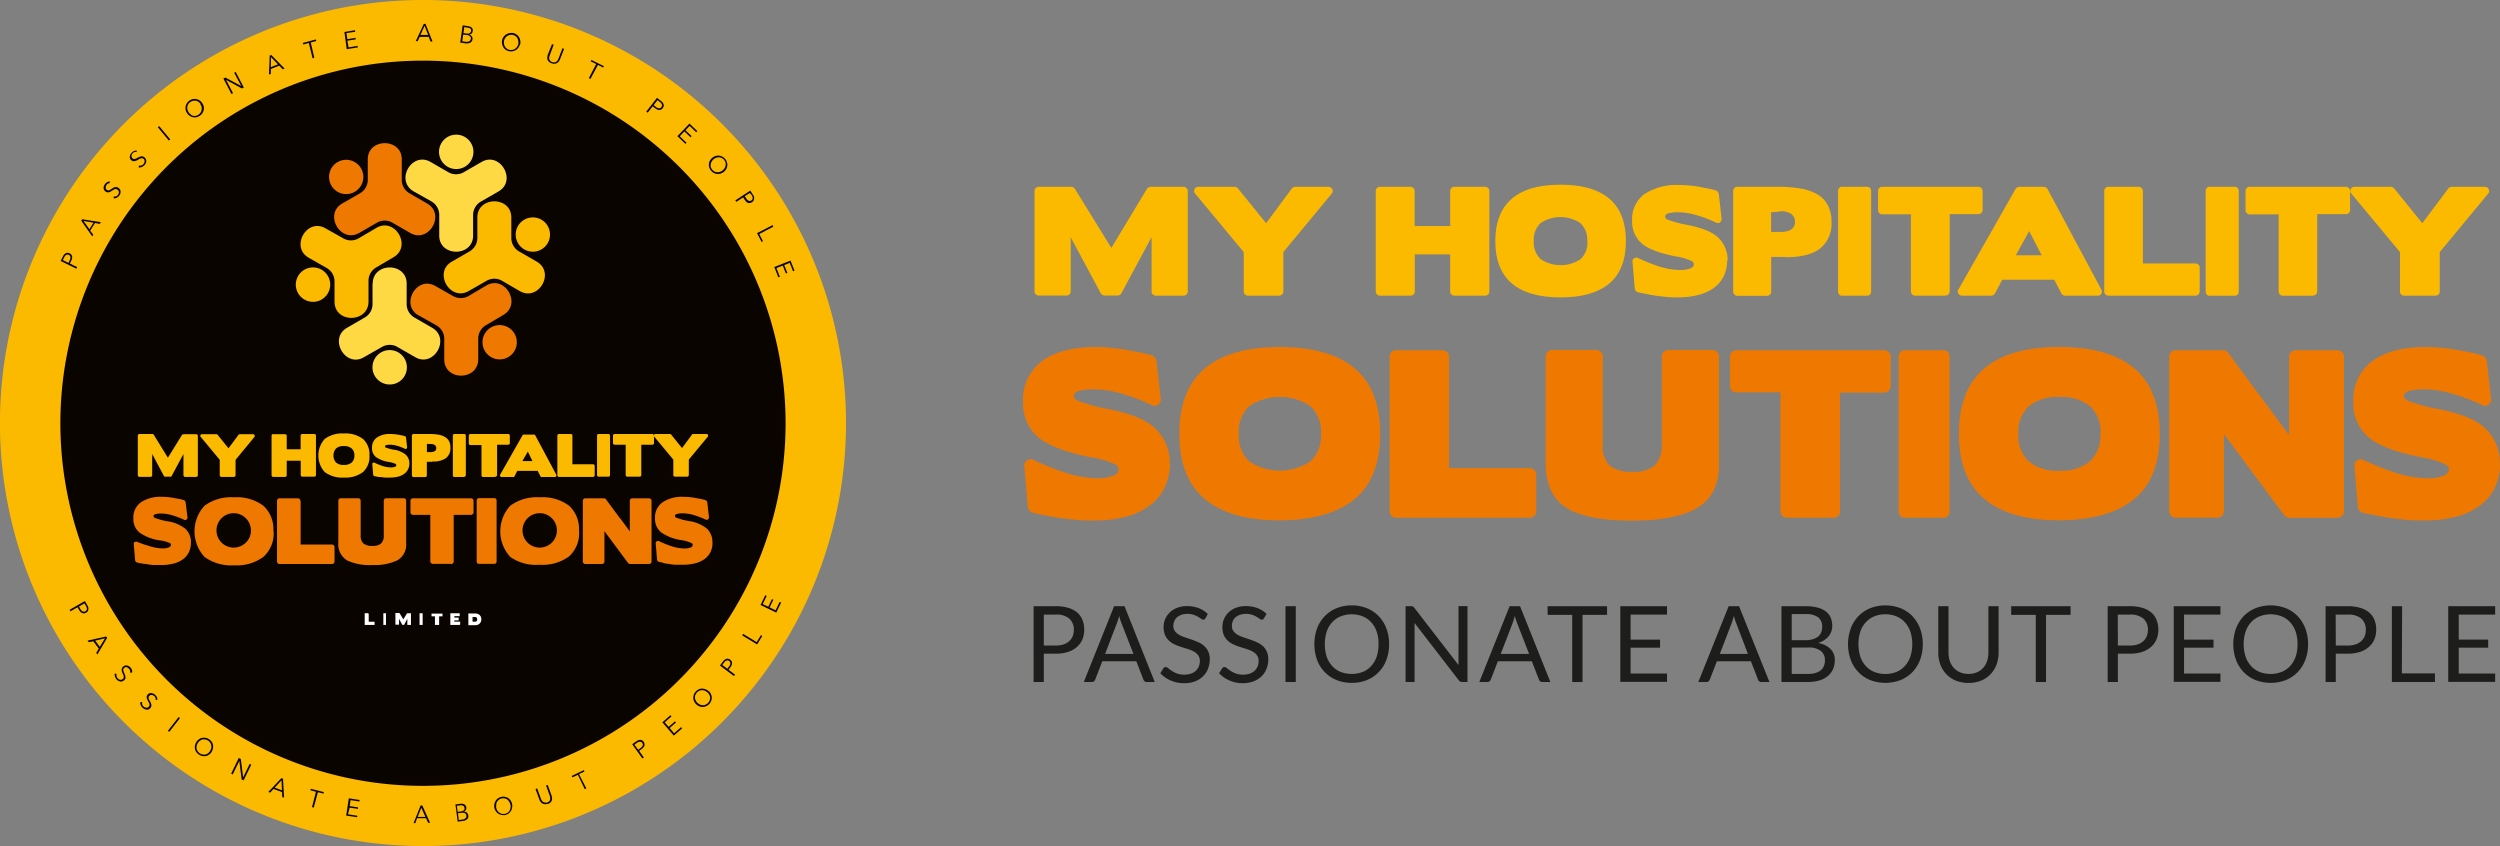 <svg xmlns="http://www.w3.org/2000/svg" viewBox="0 0 453.39 153.43"><rect x="0" y="0" width="453.39" height="153.43" fill="#808080" stroke="none"/><defs><style>.cls-1{fill:#fbba00;}.cls-1,.cls-2,.cls-3,.cls-4,.cls-5{fill-rule:evenodd;}.cls-2{fill:#090400;}.cls-3{fill:#fff;}.cls-4{fill:#ef7900;}.cls-5{fill:#ffd944;}.cls-6{fill:#1d1d1b;}</style></defs><g id="Layer_2" data-name="Layer 2"><g id="Layer_1-2" data-name="Layer 1"><path class="cls-1" d="M153.43,76.71A76.72,76.72,0,1,1,76.71,0a76.75,76.75,0,0,1,76.72,76.71Z"/><path class="cls-2" d="M15.39,109l.45.77a2.05,2.05,0,0,1,.18.41,1.18,1.18,0,0,1,0,.37.66.66,0,0,1-.12.32.86.86,0,0,1-.28.25,1,1,0,0,1-.36.12.65.65,0,0,1-.34-.06.85.85,0,0,1-.31-.21,1.62,1.62,0,0,1-.27-.35l-.28-.49-1.27.74-.17-.28L15.39,109Zm-1.07,1,.28.47a1,1,0,0,0,.42.43.5.5,0,0,0,.47-.05.48.48,0,0,0,.27-.39,1,1,0,0,0-.17-.56l-.28-.47-1,.57Zm1.77,6.46-.21-.28,3.37-.75.18.26-1.77,3-.21-.29.47-.77-1-1.32Zm1.18-.28.82,1.13.95-1.55ZM23.6,122a.83.83,0,0,0,0-.35.76.76,0,0,0-.19-.35l-.18-.15A.92.92,0,0,0,23,121a.65.65,0,0,0-.24,0,.56.56,0,0,0-.24.13.46.46,0,0,0-.15.21.6.6,0,0,0,0,.23.53.53,0,0,0,.06.24l.1.25.14.33a1.3,1.3,0,0,1,.07.33.8.8,0,0,1,0,.34.84.84,0,0,1-.24.32.93.93,0,0,1-.36.2.78.78,0,0,1-.37,0,.93.93,0,0,1-.35-.13,1.37,1.37,0,0,1-.29-.25,1.88,1.88,0,0,1-.16-.23,1.23,1.23,0,0,1-.12-.26,1.37,1.37,0,0,1-.05-.28,1.27,1.27,0,0,1,0-.28l.34.07a.89.89,0,0,0,0,.4.78.78,0,0,0,.21.4.6.6,0,0,0,.19.16.5.5,0,0,0,.23.09.54.54,0,0,0,.5-.13.48.48,0,0,0,.16-.23.43.43,0,0,0,0-.25.9.9,0,0,0-.07-.27l-.12-.28-.12-.3a1.8,1.8,0,0,1-.06-.32.89.89,0,0,1,.06-.31.72.72,0,0,1,.22-.29.81.81,0,0,1,.36-.2,1.09,1.09,0,0,1,.36,0,1,1,0,0,1,.33.14,1.25,1.25,0,0,1,.27.23,1.12,1.12,0,0,1,.28.49.85.85,0,0,1,0,.44L23.6,122Zm4.61,4.93a.82.82,0,0,0,0-.35.77.77,0,0,0-.22-.33.86.86,0,0,0-.2-.13.73.73,0,0,0-.24-.07.5.5,0,0,0-.24,0,.44.44,0,0,0-.22.15.51.51,0,0,0-.13.22.45.45,0,0,0,0,.23.7.7,0,0,0,.08.23l.13.24.16.31a1.07,1.07,0,0,1,.11.33.74.74,0,0,1,0,.33.79.79,0,0,1-.2.35,1,1,0,0,1-.35.24.89.89,0,0,1-.36,0,.92.92,0,0,1-.36-.1,1.69,1.69,0,0,1-.31-.21,2,2,0,0,1-.19-.22,1.23,1.23,0,0,1-.14-.25,1.38,1.38,0,0,1-.08-.27,1.41,1.41,0,0,1,0-.29l.34,0a1,1,0,0,0,0,.41.93.93,0,0,0,.24.38.74.74,0,0,0,.21.13.55.55,0,0,0,.24.07.58.58,0,0,0,.26,0,.62.62,0,0,0,.36-.39.53.53,0,0,0,0-.25,1.34,1.34,0,0,0-.09-.26l-.15-.27a2,2,0,0,1-.15-.29.85.85,0,0,1-.09-.31.66.66,0,0,1,0-.31.87.87,0,0,1,.52-.54.74.74,0,0,1,.36,0,.89.89,0,0,1,.35.11,1,1,0,0,1,.29.2,1.24,1.24,0,0,1,.33.46,1,1,0,0,1,.07.43l-.33,0Zm2.49,5.8-.25-.19,1.94-2.5.25.19Zm7.69,3.63a1.7,1.7,0,0,1-.47.49,1.47,1.47,0,0,1-.57.26,1.66,1.66,0,0,1-.63,0,1.72,1.72,0,0,1-.62-.25,1.66,1.66,0,0,1-.49-.46,1.46,1.46,0,0,1-.25-.57,1.48,1.48,0,0,1,0-.63,1.81,1.81,0,0,1,.71-1.12,1.47,1.47,0,0,1,.57-.26,1.69,1.69,0,0,1,1.25.23,1.8,1.8,0,0,1,.49.46,1.6,1.6,0,0,1,.25.57,1.66,1.66,0,0,1,0,.63,1.89,1.89,0,0,1-.25.63Zm-.29-.18a1.35,1.35,0,0,0,.2-.5,1.27,1.27,0,0,0-.57-1.37,1.2,1.2,0,0,0-.52-.2,1.44,1.44,0,0,0-.51,0,1.35,1.35,0,0,0-.46.24,1.67,1.67,0,0,0-.36.39,1.94,1.94,0,0,0-.2.5,1.21,1.21,0,0,0,.17,1,1.36,1.36,0,0,0,.4.39,1.44,1.44,0,0,0,.53.2,1.46,1.46,0,0,0,.51,0,1.6,1.6,0,0,0,.45-.23,1.72,1.72,0,0,0,.36-.4Zm6,4.78h0l1.18-2.42.29.14-1.39,2.85-.36-.18L43.4,138h0l-1.19,2.45-.29-.14,1.38-2.85.37.18ZM49,143.75l-.34-.12,2.37-2.51.3.11.19,3.44-.33-.13-.05-.9-1.54-.56Zm.82-.9,1.31.47-.08-1.81Zm7.08,3.61-.32-.08.72-2.79-1-.26.07-.28,2.37.6-.08.28-1-.26Zm6.21,1.22,1.67.25,0,.28-2-.3.48-3.13,1.94.3,0,.28-1.62-.25-.17,1.08,1.52.23,0,.28-1.52-.23Zm12.21,1.6H75l1.28-3.2h.31L78,149.21h-.36l-.37-.82-1.64,0Zm.43-1.13,1.4,0-.74-1.66Zm6.77-2.25.94-.13a2.16,2.16,0,0,1,.36,0,.77.77,0,0,1,.34.08.71.71,0,0,1,.27.22.78.78,0,0,1,.14.38.71.71,0,0,1-.09.45.75.75,0,0,1-.38.29h0a.83.83,0,0,1,.54.17.76.76,0,0,1,.28.52.9.9,0,0,1,0,.37.79.79,0,0,1-.2.31,1.25,1.25,0,0,1-.34.22,1.69,1.69,0,0,1-.48.12L83,149l-.41-3.14Zm.5,1.33.64-.08a1,1,0,0,0,.23-.06.67.67,0,0,0,.2-.12.45.45,0,0,0,.14-.19.48.48,0,0,0,0-.27.5.5,0,0,0-.09-.25.65.65,0,0,0-.18-.15,1,1,0,0,0-.55-.05l-.56.07.15,1.1Zm.19,1.49.59-.08a1.6,1.6,0,0,0,.33-.07.93.93,0,0,0,.26-.15.49.49,0,0,0,.2-.5.57.57,0,0,0-.27-.44,1,1,0,0,0-.62-.07l-.65.08.16,1.23Zm9.66-2.92a1.57,1.57,0,0,1,0,.68,1.55,1.55,0,0,1-.21.59,1.64,1.64,0,0,1-1,.73,1.71,1.71,0,0,1-.67,0,1.68,1.68,0,0,1-.59-.22,1.57,1.57,0,0,1-.46-.43,1.76,1.76,0,0,1-.28-.62,1.7,1.7,0,0,1,0-.67,1.53,1.53,0,0,1,.21-.6,1.62,1.62,0,0,1,1-.73,1.67,1.67,0,0,1,1.25.18,1.57,1.57,0,0,1,.46.43,1.84,1.84,0,0,1,.28.62Zm-.33.08a1.43,1.43,0,0,0-.21-.49A1.41,1.41,0,0,0,92,145a1.24,1.24,0,0,0-.47-.2,1.53,1.53,0,0,0-.56,0,1.37,1.37,0,0,0-.5.24,1.41,1.41,0,0,0-.34.39A1.16,1.16,0,0,0,90,146a1.58,1.58,0,0,0,0,.53,2,2,0,0,0,.21.5,1.37,1.37,0,0,0,.36.36,1.24,1.24,0,0,0,.47.2,1.52,1.52,0,0,0,.56,0,1.41,1.41,0,0,0,.51-.24,1.23,1.23,0,0,0,.33-.39,1.34,1.34,0,0,0,.15-.49,1.6,1.6,0,0,0,0-.53Zm6.8-.12a1.3,1.3,0,0,1-.59.08,1.06,1.06,0,0,1-.45-.17,1.18,1.18,0,0,1-.31-.32,1.35,1.35,0,0,1-.19-.38l-.68-1.87.3-.11.67,1.84a2.11,2.11,0,0,0,.16.34,1.18,1.18,0,0,0,.25.25.73.73,0,0,0,.33.12.87.87,0,0,0,.41,0,.92.92,0,0,0,.35-.22.76.76,0,0,0,.18-.31.82.82,0,0,0,0-.35,1.63,1.63,0,0,0-.08-.37l-.66-1.83.3-.11.68,1.87a2.26,2.26,0,0,1,.09.41,1.15,1.15,0,0,1,0,.45,1.13,1.13,0,0,1-.23.41,1.28,1.28,0,0,1-.51.32Zm7-2.78-.29.14-1.25-2.6-1,.46-.12-.26,2.2-1.05.12.25-1,.46Zm8.3-8,.73-.52a1.86,1.86,0,0,1,.39-.21.92.92,0,0,1,.36-.07.63.63,0,0,1,.33.09.76.76,0,0,1,.28.26.85.85,0,0,1,.15.34.82.82,0,0,1,0,.35,1,1,0,0,1-.19.32,1.32,1.32,0,0,1-.32.3l-.46.33.85,1.2-.26.19-1.84-2.58Zm1.09,1,.44-.32a1,1,0,0,0,.39-.45.51.51,0,0,0-.09-.47.51.51,0,0,0-.42-.23,1.08,1.08,0,0,0-.54.22l-.45.32.67.93Zm6.52-3,1.28-1.11.19.21-1.52,1.33L120.12,131l1.47-1.3.19.22L120.55,131l.71.82,1.16-1,.18.21-1.15,1Zm6.28-7.65a1.58,1.58,0,0,1,.4.54,1.66,1.66,0,0,1,.15.61,1.47,1.47,0,0,1-.1.62,1.73,1.73,0,0,1-.35.57,1.69,1.69,0,0,1-.54.39,1.66,1.66,0,0,1-.61.15,1.5,1.5,0,0,1-.62-.1,1.83,1.83,0,0,1-.57-.36,1.8,1.8,0,0,1-.41-.55,1.61,1.61,0,0,1-.15-.61,1.71,1.71,0,0,1,.1-.62,1.78,1.78,0,0,1,.36-.56,1.81,1.81,0,0,1,.53-.4,1.52,1.52,0,0,1,1.23,0,1.56,1.56,0,0,1,.58.36Zm-.23.25a1.61,1.61,0,0,0-.45-.3,1.45,1.45,0,0,0-.5-.11,1.24,1.24,0,0,0-.5.1,1.31,1.31,0,0,0-.46.33,1.5,1.5,0,0,0-.29.48,1.49,1.49,0,0,0-.06.51,1.46,1.46,0,0,0,.15.49,1.61,1.61,0,0,0,.33.42,1.51,1.51,0,0,0,.45.29,1.22,1.22,0,0,0,1,0,1.31,1.31,0,0,0,.46-.33,1.34,1.34,0,0,0,.29-.48,1.43,1.43,0,0,0,.06-.5,1.27,1.27,0,0,0-.15-.49,1.46,1.46,0,0,0-.32-.42Zm2.28-4.89.53-.71a1.87,1.87,0,0,1,.3-.32.9.9,0,0,1,.33-.18.66.66,0,0,1,.34,0,.91.91,0,0,1,.35.16.84.84,0,0,1,.25.29.8.8,0,0,1,.08.33.85.85,0,0,1-.08.37,1.54,1.54,0,0,1-.22.39l-.33.45,1.18.88-.2.26-2.53-1.9Zm1.33.59.32-.43a.93.93,0,0,0,.23-.55.48.48,0,0,0-.23-.42.45.45,0,0,0-.46-.09,1,1,0,0,0-.45.37l-.33.44.92.68Zm5.32-4.83.77-1.26.24.15-.93,1.53-2.71-1.64.17-.27Zm3.43-5.77.74-1.53.26.13-.88,1.82-2.85-1.38.85-1.77.26.13-.71,1.47,1,.48.67-1.38.25.12-.67,1.38Z"/><path class="cls-2" d="M11,47.33l.4-.8a1.48,1.48,0,0,1,.24-.37.89.89,0,0,1,.29-.23.62.62,0,0,1,.33-.08.76.76,0,0,1,.37.1.8.8,0,0,1,.3.23.73.73,0,0,1,.14.31,1,1,0,0,1,0,.38,1.64,1.64,0,0,1-.15.42l-.25.5,1.32.65-.14.29L11,47.33Zm1.42.34.24-.49a1,1,0,0,0,.12-.58.55.55,0,0,0-.77-.38,1,1,0,0,0-.37.46l-.25.48,1,.51Zm4.5-5.1-.19.3-2-2.85.17-.26,3.4.54-.19.3-.89-.15-.87,1.39Zm-.71-1,.75-1.18-1.8-.31ZM20,33.2a.66.66,0,0,0-.34.06.73.73,0,0,0-.31.25.72.72,0,0,0-.12.21.69.69,0,0,0-.05.24.51.51,0,0,0,0,.24.56.56,0,0,0,.17.21.53.53,0,0,0,.23.11.59.59,0,0,0,.23,0A1.2,1.2,0,0,0,20,34.4l.23-.14.3-.19a.93.93,0,0,1,.31-.13.77.77,0,0,1,.34,0,.87.87,0,0,1,.36.18.88.88,0,0,1,.26.33.77.77,0,0,1,.07.36.92.92,0,0,1-.07.36,1.77,1.77,0,0,1-.19.33l-.2.2a1.11,1.11,0,0,1-.24.16,1,1,0,0,1-.27.1.88.88,0,0,1-.28,0v-.34a.79.79,0,0,0,.4,0,.78.78,0,0,0,.36-.27.91.91,0,0,0,.13-.22,1,1,0,0,0,.05-.24.7.7,0,0,0-.05-.25.46.46,0,0,0-.17-.22.51.51,0,0,0-.26-.12.54.54,0,0,0-.25,0,1.13,1.13,0,0,0-.25.12l-.25.16-.28.17a1.25,1.25,0,0,1-.3.12.7.7,0,0,1-.32,0,1,1,0,0,1-.33-.16.93.93,0,0,1-.25-.32.91.91,0,0,1-.06-.36.85.85,0,0,1,.08-.35,1.57,1.57,0,0,1,.18-.31,1.27,1.27,0,0,1,.43-.36,1.06,1.06,0,0,1,.43-.1v.33Zm4.76-5.63a.7.7,0,0,0-.35,0,.86.86,0,0,0-.34.22.94.94,0,0,0-.14.19,1,1,0,0,0-.07.23.69.69,0,0,0,0,.25.75.75,0,0,0,.15.23.46.46,0,0,0,.22.13.55.55,0,0,0,.22,0,1.13,1.13,0,0,0,.24-.08l.24-.12.32-.16a1.39,1.39,0,0,1,.33-.1.75.75,0,0,1,.67.23.87.87,0,0,1,.27.72,1.18,1.18,0,0,1-.12.36,1.29,1.29,0,0,1-.22.3,1.63,1.63,0,0,1-.47.32,1.28,1.28,0,0,1-.28.07.88.88,0,0,1-.28,0l.05-.34a.79.79,0,0,0,.79-.24.78.78,0,0,0,.14-.2.75.75,0,0,0,.08-.24.52.52,0,0,0,0-.25.49.49,0,0,0-.14-.24.6.6,0,0,0-.24-.14.71.71,0,0,0-.25,0,1.14,1.14,0,0,0-.26.09L25,29l-.29.14a.89.89,0,0,1-.31.08.82.82,0,0,1-.31,0,.72.72,0,0,1-.31-.2.76.76,0,0,1-.22-.34.74.74,0,0,1,0-.36,1.12,1.12,0,0,1,.12-.35,1.46,1.46,0,0,1,.21-.28,1.16,1.16,0,0,1,.47-.32,1,1,0,0,1,.43-.05l0,.32Zm6.11-2.29-.25.21-2-2.42.25-.2Zm5.8-6.59a1.65,1.65,0,0,1,.28.62,1.67,1.67,0,0,1,0,.63,1.7,1.7,0,0,1-.24.58,1.62,1.62,0,0,1-.47.47,1.75,1.75,0,0,1-.61.27,1.62,1.62,0,0,1-.62,0,1.67,1.67,0,0,1-.59-.24,1.82,1.82,0,0,1-.48-.48,1.7,1.7,0,0,1-.27-.62,1.49,1.49,0,0,1,0-.63,1.6,1.6,0,0,1,.23-.58,1.75,1.75,0,0,1,.47-.47,1.57,1.57,0,0,1,.61-.27,1.49,1.49,0,0,1,.63,0,1.55,1.55,0,0,1,.58.24,1.57,1.57,0,0,1,.48.48Zm-.28.19a1.71,1.71,0,0,0-.37-.39,1.37,1.37,0,0,0-.46-.21,1.25,1.25,0,0,0-.51,0,1.42,1.42,0,0,0-.91.62,1.23,1.23,0,0,0-.13,1,1.45,1.45,0,0,0,.22.49,1.67,1.67,0,0,0,.37.38A1.26,1.26,0,0,0,35,21a1.26,1.26,0,0,0,1-.21,1.15,1.15,0,0,0,.39-.4,1.2,1.2,0,0,0,.17-.48,1.46,1.46,0,0,0,0-.51,1.52,1.52,0,0,0-.23-.48Zm7.36-3.28h0L42.47,13.2l.28-.15,1.47,2.81-.36.18L41,14.49h0l1.26,2.41-.28.15-1.47-2.8.36-.19Zm5.36-2.2-.33.13.13-3.45.29-.11,2.41,2.46-.33.13-.63-.65-1.52.59Zm0-1.22,1.3-.51-1.26-1.31ZM57,10.48l-.31.09L56,7.79l-1,.28-.08-.28,2.36-.64.08.28-1,.28Zm6.21-1.89,1.67-.27,0,.28-2,.32L62.46,5.8l1.94-.32,0,.29L62.82,6,63,7.11l1.51-.25,0,.28L63,7.38ZM75.75,7.46H75.4l1.46-3.13h.31l1.27,3.2h-.36l-.32-.84-1.64,0Zm.5-1.12,1.4,0L77,4.68ZM83.92,4.6l.93.13a2.37,2.37,0,0,1,.36.09,1,1,0,0,1,.31.17,1,1,0,0,1,.2.28.89.89,0,0,1,0,.41.65.65,0,0,1-.21.41.73.73,0,0,1-.43.18h0a.83.83,0,0,1,.48.31.72.72,0,0,1,.12.57.71.71,0,0,1-.13.35.78.78,0,0,1-.27.24,1.12,1.12,0,0,1-.39.12,1.67,1.67,0,0,1-.5,0l-.93-.13.44-3.14ZM84.05,6l.64.09h.24a.57.57,0,0,0,.22-.07.49.49,0,0,0,.18-.14.51.51,0,0,0,.1-.26.54.54,0,0,0,0-.26.52.52,0,0,0-.14-.19A.58.58,0,0,0,85,5.07,1.23,1.23,0,0,0,84.75,5l-.55-.08L84.05,6Zm-.21,1.49.59.08a1.3,1.3,0,0,0,.34,0,.88.88,0,0,0,.29-.06.68.68,0,0,0,.21-.17.47.47,0,0,0,.11-.27.54.54,0,0,0-.14-.49,1.07,1.07,0,0,0-.58-.24L84,6.28l-.17,1.23Zm10.46.54a1.72,1.72,0,0,1-.29.61A1.63,1.63,0,0,1,93,9.29a1.66,1.66,0,0,1-.66,0A1.62,1.62,0,0,1,91.68,9a1.57,1.57,0,0,1-.62-1.06,1.76,1.76,0,0,1,0-.68,1.92,1.92,0,0,1,.29-.61,1.44,1.44,0,0,1,.47-.42A1.55,1.55,0,0,1,92.45,6a1.7,1.7,0,0,1,.67,0,1.68,1.68,0,0,1,.6.29,1.44,1.44,0,0,1,.42.47,1.49,1.49,0,0,1,.21.59,1.77,1.77,0,0,1,0,.68ZM94,8a1.59,1.59,0,0,0,0-.53,1.55,1.55,0,0,0-.14-.49,1.26,1.26,0,0,0-.33-.4,1.37,1.37,0,0,0-.5-.24,1.34,1.34,0,0,0-.56,0,1.18,1.18,0,0,0-.48.19,1.23,1.23,0,0,0-.36.36,1.56,1.56,0,0,0-.22.49,1.59,1.59,0,0,0,0,.53,1.16,1.16,0,0,0,.14.49,1.23,1.23,0,0,0,.33.39,1.12,1.12,0,0,0,.5.25,1.34,1.34,0,0,0,.56,0,1.29,1.29,0,0,0,.47-.19,1.23,1.23,0,0,0,.36-.36A1.67,1.67,0,0,0,94,8ZM100,11.47a1.28,1.28,0,0,1-.5-.33,1.09,1.09,0,0,1-.23-.42,1.36,1.36,0,0,1,0-.45,1.64,1.64,0,0,1,.1-.41L100.11,8l.3.12L99.71,10a1.48,1.48,0,0,0-.1.36,1,1,0,0,0,0,.35.81.81,0,0,0,.51.54,1,1,0,0,0,.42.07.93.93,0,0,0,.33-.12,1,1,0,0,0,.25-.25,1.29,1.29,0,0,0,.17-.33L102,8.75l.3.12-.72,1.85a1.94,1.94,0,0,1-.2.37,1,1,0,0,1-.32.31,1,1,0,0,1-.45.16,1.31,1.31,0,0,1-.59-.09Zm7.08,2.85-.29-.15,1.33-2.56-1-.49.14-.25L109.52,12l-.14.25-.94-.48Zm12.08,3.43.71.55a1.51,1.51,0,0,1,.31.31.75.75,0,0,1,.17.33.65.65,0,0,1,0,.34.78.78,0,0,1-.17.34.84.84,0,0,1-.29.25.78.78,0,0,1-.33.07,1,1,0,0,1-.37-.08,1.93,1.93,0,0,1-.38-.23l-.44-.35-.91,1.16-.25-.2,1.94-2.49Zm-.62,1.32.43.33a.91.91,0,0,0,.55.24.52.52,0,0,0,.42-.22.47.47,0,0,0,.1-.46,1,1,0,0,0-.36-.46l-.43-.34-.71.91Zm4.74,5.64,1.22,1.18-.2.2-1.45-1.4,2.19-2.28,1.42,1.36-.2.21-1.19-1.14-.75.79,1.1,1.06-.19.21-1.11-1.07Zm8,6.45a1.62,1.62,0,0,1-.59.32,1.51,1.51,0,0,1-.63.07,1.6,1.6,0,0,1-.6-.18,1.83,1.83,0,0,1-.83-1,1.49,1.49,0,0,1-.07-.62,1.71,1.71,0,0,1,.18-.61,1.94,1.94,0,0,1,.44-.52,1.62,1.62,0,0,1,.59-.32,1.51,1.51,0,0,1,.63-.07,1.72,1.72,0,0,1,.6.18,1.68,1.68,0,0,1,.51.42,1.71,1.71,0,0,1,.32.59,1.49,1.49,0,0,1,.07.62,1.6,1.6,0,0,1-.18.6,1.83,1.83,0,0,1-.44.53Zm-.22-.27a1.33,1.33,0,0,0,.35-.4,1.22,1.22,0,0,0,.18-.48,1.46,1.46,0,0,0,0-.51,1.36,1.36,0,0,0-.27-.5,1.3,1.3,0,0,0-.43-.35,1.26,1.26,0,0,0-.5-.12,1.22,1.22,0,0,0-.5.08,1.59,1.59,0,0,0-.47.27,1.45,1.45,0,0,0-.34.4,1.22,1.22,0,0,0-.18.48,1.26,1.26,0,0,0,0,.51,1.4,1.4,0,0,0,.69.84,1.33,1.33,0,0,0,.5.13,1.25,1.25,0,0,0,.5-.08,1.43,1.43,0,0,0,.46-.27Zm5,3.67.49.75a1.66,1.66,0,0,1,.2.4,1,1,0,0,1,0,.37.75.75,0,0,1-.1.32.87.87,0,0,1-.27.27.77.77,0,0,1-.36.14.8.8,0,0,1-.34,0,1.12,1.12,0,0,1-.32-.2,1.64,1.64,0,0,1-.28-.34l-.31-.47-1.23.8-.18-.26,2.65-1.74Zm-1,1,.3.46a1,1,0,0,0,.44.4.49.49,0,0,0,.46-.07.47.47,0,0,0,.25-.41,1.07,1.07,0,0,0-.19-.55L136,35l-1,.62Zm2.64,6.88.67,1.31-.25.13-.83-1.6,2.82-1.45.14.28Zm3.11,6.18.62,1.57-.27.11-.74-1.88,2.95-1.16.72,1.83-.27.1-.6-1.52-1,.4.57,1.42-.27.11-.56-1.43Z"/><path class="cls-2" d="M142.47,76.71A65.76,65.76,0,1,1,76.71,11a65.78,65.78,0,0,1,65.76,65.75Z"/><path class="cls-3" d="M66.87,111.34v1.41h1a.09.09,0,0,1,.06,0s0,0,0,.06v.46a.07.07,0,0,1,0,.06l-.06,0H66.2l-.06,0a.07.07,0,0,1,0-.06v-2a.07.07,0,0,1,0-.06.08.08,0,0,1,.06,0h.59l0,0a.09.09,0,0,1,0,.06Zm3.15,2h-.5l0,0a.07.07,0,0,1,0-.06v-2a.07.07,0,0,1,0-.06l0,0H70l0,0a.14.14,0,0,1,0,.06v2a.14.14,0,0,1,0,.06l0,0Zm3.81-2.12h.64l.06,0a.07.07,0,0,1,0,.06v2a.07.07,0,0,1,0,.06l-.06,0h-.54l-.06,0a.09.09,0,0,1,0-.06v-1.06l-.58,1.1,0,0h-.33l0,0-.59-1.09v1a.14.14,0,0,1,0,.06l-.06,0h-.54l-.06,0a.09.09,0,0,1,0-.06v-2a.09.09,0,0,1,0-.06.08.08,0,0,1,.06,0h.67l0,0,.71,1.15.7-1.15,0,0Zm2.77,2.12h-.51l0,0a.14.14,0,0,1,0-.06v-2a.14.14,0,0,1,0-.06l0,0h.51l.05,0a.14.14,0,0,1,0,.06v2a.14.14,0,0,1,0,.06l-.05,0Zm2.88,0h-.6l0,0a.09.09,0,0,1,0-.06v-1.51h-.56a.07.07,0,0,1-.06,0,.14.14,0,0,1,0-.06v-.37a.14.14,0,0,1,0-.06l.06,0h1.87a.08.08,0,0,1,.06,0,.09.09,0,0,1,0,.06v.37a.09.09,0,0,1,0,.06s0,0-.06,0h-.55v1.51a.09.09,0,0,1,0,.06l0,0Zm3.9,0H81.73l-.06,0a.14.14,0,0,1,0-.06v-2a.14.14,0,0,1,0-.06l.06,0h1.58l.06,0a.14.14,0,0,1,0,.06v.4a.14.14,0,0,1,0,.06l-.06,0H82.4V112h.78s0,0,0,0a.09.09,0,0,1,0,.06v.39a.09.09,0,0,1,0,.06l0,0H82.4v.23h1a.06.06,0,0,1,.06,0s0,0,0,.06v.39a.07.07,0,0,1,0,.06l-.06,0ZM85,111.26H86.2a1.11,1.11,0,0,1,.79.29,1,1,0,0,1,.3.77,1,1,0,0,1-.3.76,1.06,1.06,0,0,1-.78.3H85l-.06,0a.07.07,0,0,1,0-.06v-2a.07.07,0,0,1,0-.06l.06,0Zm1.53,1.06a.46.46,0,0,0-.09-.31.38.38,0,0,0-.28-.11H85.7v.84h.46a.37.37,0,0,0,.29-.11.41.41,0,0,0,.1-.31Z"/><path class="cls-4" d="M34.62,98.43a3.84,3.84,0,0,1-.38,1.74,3.48,3.48,0,0,1-1.06,1.26,4.79,4.79,0,0,1-1.69.77,8.54,8.54,0,0,1-2.24.27c-.45,0-.89,0-1.33,0s-.88-.09-1.32-.16l-.26-.05-.24,0h0l-.75-.14-.48-.1a.45.45,0,0,1-.24-.15.48.48,0,0,1-.12-.26l-.25-2.89a.41.41,0,0,1,.19-.43.44.44,0,0,1,.47,0A17.71,17.71,0,0,0,27,99a8.1,8.1,0,0,0,2.48.46,3,3,0,0,0,1.1-.17c.28-.11.42-.27.42-.49s-.08-.22-.24-.33A6.47,6.47,0,0,0,29,98a8.48,8.48,0,0,1-3.65-1.38A3.13,3.13,0,0,1,24.19,94a3.36,3.36,0,0,1,1.36-2.9,6.35,6.35,0,0,1,3.79-1,12.34,12.34,0,0,1,2.27.22l1,.19a5.21,5.21,0,0,1,.72.19.44.44,0,0,1,.22.15.52.52,0,0,1,.11.24L34,93.79a.46.46,0,0,1-.19.45.4.4,0,0,1-.47,0c-.31-.15-.64-.29-1-.42s-.71-.26-1.08-.37a7.65,7.65,0,0,0-2-.32,4,4,0,0,0-1.05.11c-.25.07-.37.19-.37.36s.12.29.38.38l.85.27c.33.1.73.18,1.18.27a6.77,6.77,0,0,1,3.38,1.39,3.3,3.3,0,0,1,1,2.5Zm15-2.12A5.7,5.7,0,0,1,47.76,101a8.11,8.11,0,0,1-5.33,1.52A8.15,8.15,0,0,1,37.09,101a6.85,6.85,0,0,1,0-9.28,8.1,8.1,0,0,1,5.34-1.53,8,8,0,0,1,5.33,1.53,5.73,5.73,0,0,1,1.81,4.64Zm-4.21,0a2.47,2.47,0,0,0-.75-2,3.16,3.16,0,0,0-2.18-.67,3.16,3.16,0,0,0-2.18.67,3,3,0,0,0,0,3.93,3.21,3.21,0,0,0,2.18.66,3.21,3.21,0,0,0,2.18-.66,2.48,2.48,0,0,0,.75-2Zm9.11-5.48,0,7.93H60.2a.44.44,0,0,1,.32.13.43.43,0,0,1,.15.33v2.61a.48.48,0,0,1-.46.46h-9.5a.45.45,0,0,1-.33-.14.45.45,0,0,1-.14-.32v-11a.42.42,0,0,1,.13-.32.44.44,0,0,1,.33-.14H54a.47.47,0,0,1,.33.14.41.41,0,0,1,.15.32ZM69.6,97V90.81a.46.46,0,0,1,.48-.45h3.13a.44.44,0,0,1,.45.45v7.72A3.26,3.26,0,0,1,72,101.65a9.84,9.84,0,0,1-4.5.82,9.6,9.6,0,0,1-4.52-.82,3.43,3.43,0,0,1-1.62-3.27V90.81a.44.44,0,0,1,.13-.32.47.47,0,0,1,.34-.13h3.11a.47.47,0,0,1,.34.13.44.44,0,0,1,.13.32v6.26a1.91,1.91,0,0,0,.5,1.49,2.43,2.43,0,0,0,1.65.44,2.24,2.24,0,0,0,1.58-.46A2,2,0,0,0,69.6,97Zm12.23,5.26H78.5a.43.43,0,0,1-.32-.14.45.45,0,0,1-.14-.32V93.37H74.89a.42.42,0,0,1-.32-.14.45.45,0,0,1-.13-.34V90.83a.42.42,0,0,1,.13-.32.42.42,0,0,1,.32-.14H85.41a.48.48,0,0,1,.34.14.42.42,0,0,1,.13.32v2.06a.45.45,0,0,1-.13.34.48.48,0,0,1-.34.14H82.28v8.46a.44.44,0,0,1-.13.32.42.42,0,0,1-.32.14Zm7.84,0H86.84a.37.37,0,0,1-.28-.14.46.46,0,0,1-.11-.32v-11a.45.45,0,0,1,.11-.32.37.37,0,0,1,.28-.14h2.83a.37.37,0,0,1,.28.14.45.45,0,0,1,.11.32v11a.46.46,0,0,1-.11.32.37.37,0,0,1-.28.14Zm15.35-6a5.7,5.7,0,0,1-1.81,4.64,8.11,8.11,0,0,1-5.33,1.52A8.14,8.14,0,0,1,92.54,101a6.85,6.85,0,0,1,0-9.28,8.08,8.08,0,0,1,5.34-1.53,8,8,0,0,1,5.33,1.53A5.73,5.73,0,0,1,105,96.31Zm-4.21,0a2.47,2.47,0,0,0-.75-2,3.88,3.88,0,0,0-4.36,0,3,3,0,0,0,0,3.93,3.93,3.93,0,0,0,4.36,0,2.48,2.48,0,0,0,.75-2Zm11.67-2.25.87,1.17.87,1.19V90.83a.42.42,0,0,1,.13-.32.48.48,0,0,1,.34-.14h3a.49.49,0,0,1,.34.14.42.42,0,0,1,.13.32v11a.44.44,0,0,1-.13.32.49.49,0,0,1-.34.14h-3.4a.49.49,0,0,1-.2-.06.41.41,0,0,1-.18-.12l-4.29-5.78v5.5a.45.45,0,0,1-.14.32.45.45,0,0,1-.33.14h-3a.47.47,0,0,1-.32-.14.44.44,0,0,1-.13-.32v-11a.42.42,0,0,1,.13-.32.47.47,0,0,1,.32-.14h3.38a.56.56,0,0,1,.22.06.28.28,0,0,1,.16.14l1.3,1.77,1.28,1.72Zm16.74,4.37a4,4,0,0,1-.37,1.74,3.5,3.5,0,0,1-1.07,1.26,4.79,4.79,0,0,1-1.69.77,8.54,8.54,0,0,1-2.24.27c-.44,0-.89,0-1.33,0s-.88-.09-1.31-.16l-.27-.05-.23,0h0L120,102l-.48-.1a.45.45,0,0,1-.24-.15.48.48,0,0,1-.12-.26l-.24-2.89a.42.42,0,0,1,.18-.43.44.44,0,0,1,.47,0,18.77,18.77,0,0,0,2.07.84,8,8,0,0,0,2.47.46,3.08,3.08,0,0,0,1.11-.17c.28-.11.41-.27.41-.49s-.08-.22-.24-.33a6.47,6.47,0,0,0-1.79-.52,8.48,8.48,0,0,1-3.65-1.38A3.13,3.13,0,0,1,118.79,94a3.36,3.36,0,0,1,1.36-2.9,6.35,6.35,0,0,1,3.79-1,12.34,12.34,0,0,1,2.27.22l1,.19a5.21,5.21,0,0,1,.72.19.4.4,0,0,1,.22.15.45.45,0,0,1,.12.24l.3,2.66a.47.47,0,0,1-.18.45.4.4,0,0,1-.47,0q-.48-.23-1-.42c-.35-.14-.71-.26-1.08-.37a7.64,7.64,0,0,0-2-.32,4.08,4.08,0,0,0-1.06.11c-.25.07-.37.19-.37.36s.12.29.38.38l.85.27c.33.1.73.18,1.18.27a6.72,6.72,0,0,1,3.38,1.39,3.3,3.3,0,0,1,1,2.5Z"/><path class="cls-1" d="M33.25,78.75h2.33a.29.29,0,0,1,.21.09.25.25,0,0,1,.09.2v7.15a.31.31,0,0,1-.3.3h-2a.29.29,0,0,1-.22-.09.29.29,0,0,1-.09-.21V82.33l-2.14,4a.28.28,0,0,1-.12.12.3.3,0,0,1-.15,0H30a.3.3,0,0,1-.15,0,.34.34,0,0,1-.12-.12l-2.13-4v3.85a.29.29,0,0,1-.09.21.29.29,0,0,1-.22.09h-2a.31.31,0,0,1-.3-.3V79a.25.25,0,0,1,.09-.2.29.29,0,0,1,.21-.09h2.32a.33.33,0,0,1,.14,0,.27.27,0,0,1,.11.1l2.59,4.2L33,78.89a.25.25,0,0,1,.12-.1.27.27,0,0,1,.14,0Zm10.27,0h2.34a.3.3,0,0,1,.29.16.29.29,0,0,1,0,.33l-3.43,4.15v2.8a.29.29,0,0,1-.09.21.29.29,0,0,1-.22.09H40.15a.31.31,0,0,1-.3-.3v-2.8l-3.44-4.15a.28.28,0,0,1-.06-.33.3.3,0,0,1,.29-.16H39.2l.13,0a.35.35,0,0,1,.11.07l2,2.48,1.83-2.46a.17.17,0,0,1,.11-.08.3.3,0,0,1,.14,0Zm6,0h2.17a.29.29,0,0,1,.22.09A.25.25,0,0,1,52,79v2.48h2.52V79a.25.25,0,0,1,.09-.2.29.29,0,0,1,.22-.09H57a.31.31,0,0,1,.22.09.24.24,0,0,1,.08.2v7.15a.28.28,0,0,1-.08.21.31.31,0,0,1-.22.09H54.85a.29.29,0,0,1-.22-.09.29.29,0,0,1-.09-.21V83.56H52v2.63a.29.29,0,0,1-.09.21.29.29,0,0,1-.22.09H49.54a.29.29,0,0,1-.21-.09.32.32,0,0,1-.08-.21V79a.28.28,0,0,1,.08-.2.29.29,0,0,1,.21-.09ZM67,82.61a3.72,3.72,0,0,1-1.17,3,5.28,5.28,0,0,1-3.47,1,5.28,5.28,0,0,1-3.47-1,4.47,4.47,0,0,1,0-6,5.28,5.28,0,0,1,3.47-1,5.28,5.28,0,0,1,3.47,1,3.74,3.74,0,0,1,1.17,3Zm-2.73,0a1.64,1.64,0,0,0-.49-1.28,2.08,2.08,0,0,0-1.42-.43,2,2,0,0,0-1.41.43,1.95,1.95,0,0,0,0,2.56,2.08,2.08,0,0,0,1.41.43,2.13,2.13,0,0,0,1.42-.43,1.65,1.65,0,0,0,.49-1.28ZM74.25,84A2.51,2.51,0,0,1,74,85.11a2.18,2.18,0,0,1-.69.82,3.29,3.29,0,0,1-1.1.51,5.83,5.83,0,0,1-1.45.17,8.44,8.44,0,0,1-.87,0,8.2,8.2,0,0,1-.85-.1l-.17,0-.16,0h0l-.49-.09-.31-.07a.26.26,0,0,1-.16-.1.28.28,0,0,1-.07-.16l-.16-1.88a.25.25,0,0,1,.12-.28.29.29,0,0,1,.3,0,13.44,13.44,0,0,0,1.35.55,5.28,5.28,0,0,0,1.61.29,1.79,1.79,0,0,0,.71-.11c.18-.07.27-.17.27-.31a.3.3,0,0,0-.15-.22,4.21,4.21,0,0,0-1.17-.34,5.69,5.69,0,0,1-2.37-.89,2,2,0,0,1-.72-1.66,2.19,2.19,0,0,1,.88-1.89,4.12,4.12,0,0,1,2.47-.64,7.75,7.75,0,0,1,1.47.14l.65.12.47.12a.36.36,0,0,1,.15.1.37.37,0,0,1,.07.16l.2,1.73a.32.32,0,0,1-.12.29.27.27,0,0,1-.31,0c-.2-.09-.41-.19-.64-.27a7.19,7.19,0,0,0-.7-.24,4.79,4.79,0,0,0-1.31-.21,2.92,2.92,0,0,0-.69.07q-.24.07-.24.24c0,.11.08.19.25.25l.55.17a7.64,7.64,0,0,0,.77.17,4.34,4.34,0,0,1,2.19.91A2.14,2.14,0,0,1,74.25,84Zm4.16-.25h-1v2.47a.28.28,0,0,1-.08.21.31.31,0,0,1-.22.09H75a.3.3,0,0,1-.21-.09.29.29,0,0,1-.09-.21V79a.25.25,0,0,1,.09-.2.28.28,0,0,1,.2-.09H77.9a9.05,9.05,0,0,1,1.65.13,3.34,3.34,0,0,1,1.18.43,1.94,1.94,0,0,1,.72.76,2.49,2.49,0,0,1,.24,1.14,2.27,2.27,0,0,1-.83,1.93,4,4,0,0,1-2.45.59ZM78,80.51l-.58,0V82l.51,0c.8,0,1.19-.21,1.19-.73a.65.65,0,0,0-.29-.57,1.3,1.3,0,0,0-.83-.17Zm6.26,6H82.38a.23.23,0,0,1-.18-.09.31.31,0,0,1-.07-.21V79a.27.27,0,0,1,.07-.2.23.23,0,0,1,.18-.09h1.84a.23.23,0,0,1,.18.09.28.28,0,0,1,.08.2v7.15a.32.32,0,0,1-.08.21.23.23,0,0,1-.18.09Zm5.56,0H87.62a.31.31,0,0,1-.3-.3v-5.5h-2a.29.29,0,0,1-.22-.09.32.32,0,0,1-.08-.21V79a.28.28,0,0,1,.08-.2.29.29,0,0,1,.22-.09h6.83a.29.29,0,0,1,.22.09.25.25,0,0,1,.09.2v1.35a.29.29,0,0,1-.09.21.29.29,0,0,1-.22.09h-2v5.5a.29.29,0,0,1-.09.21.26.26,0,0,1-.21.09Zm10.81,0H98.28a.37.37,0,0,1-.15,0,.21.21,0,0,1-.11-.12l-.51-1h-3.7l-.5,1a.34.34,0,0,1-.12.12.37.37,0,0,1-.16,0H91a.31.31,0,0,1-.28-.14.27.27,0,0,1,0-.31l4.06-7.14a.25.25,0,0,1,.12-.1.22.22,0,0,1,.14,0h1.75a.23.23,0,0,1,.15,0,.43.43,0,0,1,.12.11l3.82,7.14a.34.34,0,0,1,0,.31.29.29,0,0,1-.28.13ZM95.73,81.9l-1,1.72h1.83ZM103.81,79V84.2h3.74a.32.32,0,0,1,.21.08.29.29,0,0,1,.09.21v1.7a.32.32,0,0,1-.08.21.29.29,0,0,1-.21.09h-6.18a.31.31,0,0,1-.3-.3V79a.28.28,0,0,1,.08-.2.29.29,0,0,1,.21-.09h2.15a.29.29,0,0,1,.21.09.25.25,0,0,1,.09.2Zm6.56,7.45h-1.83a.23.23,0,0,1-.19-.09.31.31,0,0,1-.07-.21V79a.27.27,0,0,1,.07-.2.23.23,0,0,1,.19-.09h1.83a.23.23,0,0,1,.19.09.32.32,0,0,1,.07.2v7.15a.38.38,0,0,1-.07.21.23.23,0,0,1-.19.09Zm5.56,0h-2.16a.31.31,0,0,1-.3-.3v-5.5h-2a.26.26,0,0,1-.21-.09.29.29,0,0,1-.09-.21V79a.25.25,0,0,1,.09-.2.26.26,0,0,1,.21-.09h6.83a.29.29,0,0,1,.22.09.25.25,0,0,1,.09.2v1.35a.29.29,0,0,1-.09.21.29.29,0,0,1-.22.09h-2v5.5a.32.32,0,0,1-.08.21.29.29,0,0,1-.22.09Zm9.84-7.74h2.34a.3.3,0,0,1,.25.49l-3.44,4.15v2.8a.29.29,0,0,1-.09.21.29.29,0,0,1-.22.09H122.4a.29.29,0,0,1-.21-.09.28.28,0,0,1-.08-.21v-2.8l-3.45-4.15a.29.29,0,0,1-.06-.33.31.31,0,0,1,.3-.16h2.55l.13,0a.35.35,0,0,1,.11.07l2,2.48,1.82-2.46a.2.2,0,0,1,.11-.08.33.33,0,0,1,.14,0Z"/><path class="cls-5" d="M85.8,42.73c0,3.89-6.14,3.89-6.14,0V39a2.82,2.82,0,0,0-1.44-2.49L75,34.7c-3.37-2-.3-7.28,3.08-5.33l3.19,1.84a2.81,2.81,0,0,0,2.88,0l3.19-1.84c3.38-1.95,6.45,3.39,3.08,5.34l-3.2,1.84A2.82,2.82,0,0,0,85.8,39v3.69Z"/><path class="cls-1" d="M85,52.78c-3.37,1.95-6.45-3.38-3.07-5.32l3.2-1.85a2.82,2.82,0,0,0,1.44-2.48V39.44c0-3.9,6.16-3.9,6.16,0v3.69a2.83,2.83,0,0,0,1.44,2.49l3.19,1.84c3.38,2,.28,7.28-3.09,5.33l-3.19-1.85a2.81,2.81,0,0,0-2.87,0L85,52.78Z"/><path class="cls-4" d="M65.14,42.24c-3.38,1.94-6.45-3.38-3.08-5.33l3.2-1.84a2.82,2.82,0,0,0,1.44-2.49V28.89c0-3.9,6.16-3.9,6.16,0v3.69a2.81,2.81,0,0,0,1.43,2.49l3.19,1.85c3.38,1.95.29,7.28-3.08,5.33L71.2,40.4a2.81,2.81,0,0,0-2.87,0l-3.19,1.85Z"/><path class="cls-5" d="M82.74,24.42a3.12,3.12,0,1,1-3.12,3.1,3.12,3.12,0,0,1,3.12-3.1Z"/><path class="cls-1" d="M99.34,41a3.11,3.11,0,1,1-4.25-1.16A3.11,3.11,0,0,1,99.34,41Z"/><path class="cls-4" d="M93.3,63.64a3.11,3.11,0,1,1-1.12-4.26,3.11,3.11,0,0,1,1.12,4.26Z"/><path class="cls-5" d="M67.6,51.43c0-3.9,6.15-3.9,6.15,0v3.69a2.8,2.8,0,0,0,1.43,2.48l3.2,1.85c3.38,1.95.3,7.28-3.07,5.33l-3.2-1.84a2.79,2.79,0,0,0-2.87,0L66,64.78c-3.37,2-6.45-3.38-3.07-5.33l3.19-1.85a2.78,2.78,0,0,0,1.44-2.48V51.43Z"/><path class="cls-5" d="M70.66,69.73a3.12,3.12,0,1,1,3.13-3.1,3.1,3.1,0,0,1-3.13,3.1Z"/><path class="cls-2" d="M42.37,99.31a3.12,3.12,0,1,1,3.13-3.1,3.12,3.12,0,0,1-3.13,3.1Z"/><path class="cls-2" d="M97.88,99.31a3.12,3.12,0,1,1,3.12-3.1,3.12,3.12,0,0,1-3.12,3.1Z"/><path class="cls-1" d="M54.06,53.17a3.12,3.12,0,1,1,4.25,1.16,3.12,3.12,0,0,1-4.25-1.16Z"/><path class="cls-4" d="M60.1,30.52a3.11,3.11,0,1,1,1.12,4.26,3.12,3.12,0,0,1-1.12-4.26Z"/><path class="cls-4" d="M75.92,57.21c-3.39-1.91-.38-7.27,3-5.36l3.21,1.82a2.84,2.84,0,0,0,2.87,0l3.18-1.88c3.36-2,6.5,3.31,3.14,5.3l-3.18,1.88a2.79,2.79,0,0,0-1.41,2.5l0,3.68c0,3.91-6.12,4-6.16.06l0-3.69A2.8,2.8,0,0,0,79.13,59l-3.21-1.81Z"/><path class="cls-1" d="M56,46.75c-3.4-1.92-.38-7.27,3-5.36l3.21,1.81a2.79,2.79,0,0,0,2.87,0l3.18-1.87c3.36-2,6.49,3.31,3.14,5.3l-3.18,1.87A2.81,2.81,0,0,0,66.83,51l0,3.68c0,3.9-6.12,4-6.16.06l0-3.69a2.8,2.8,0,0,0-1.46-2.47L56,46.75Z"/><path class="cls-4" d="M212.18,84.06a9.93,9.93,0,0,1-1,4.44,8.78,8.78,0,0,1-2.72,3.22,12.65,12.65,0,0,1-4.3,2,22.24,22.24,0,0,1-5.71.68c-1.14,0-2.27,0-3.4-.13s-2.24-.23-3.35-.41l-.68-.12a4.79,4.79,0,0,1-.6-.11v0l-1.92-.36L187.33,93a1.17,1.17,0,0,1-.62-.38,1.25,1.25,0,0,1-.31-.66l-.62-7.37a1.09,1.09,0,0,1,.47-1.1,1.12,1.12,0,0,1,1.2-.06,52.9,52.9,0,0,0,5.27,2.13A20.09,20.09,0,0,0,199,86.74a7.79,7.79,0,0,0,2.81-.43c.71-.29,1.06-.7,1.06-1.24,0-.29-.2-.57-.62-.85a16.21,16.21,0,0,0-4.57-1.32q-6.71-1.37-9.3-3.53a8,8,0,0,1-2.83-6.51,8.57,8.57,0,0,1,3.47-7.4q3.47-2.52,9.67-2.52a33.24,33.24,0,0,1,5.77.54l2.58.5c.74.16,1.35.31,1.84.47a1,1,0,0,1,.56.39,1.14,1.14,0,0,1,.29.62l.78,6.78a1.16,1.16,0,0,1-.47,1.14,1,1,0,0,1-1.2.06q-1.2-.59-2.52-1.08c-.87-.34-1.79-.65-2.75-.93a18.82,18.82,0,0,0-5.15-.82,10.42,10.42,0,0,0-2.7.27c-.63.18-.95.49-.95.93s.33.74,1,1l2.17.68a29.94,29.94,0,0,0,3,.68q6.27,1.24,8.6,3.56a8.43,8.43,0,0,1,2.6,6.36Zm38.13-5.39q0,8-4.61,11.82t-13.6,3.88q-9,0-13.61-3.88t-4.61-11.82q0-7.94,4.61-11.84t13.61-3.89q9,0,13.6,3.89t4.61,11.84Zm-10.73,0a6.34,6.34,0,0,0-1.92-5,10,10,0,0,0-11.11,0,6.39,6.39,0,0,0-1.89,5,6.36,6.36,0,0,0,1.89,5,10,10,0,0,0,11.11,0,6.31,6.31,0,0,0,1.92-5Zm23.21-14,0,20.23H277.4a1.24,1.24,0,0,1,.84.33,1.09,1.09,0,0,1,.36.84v6.66a1.18,1.18,0,0,1-1.16,1.17H253.22a1.19,1.19,0,0,1-.86-.35,1.14,1.14,0,0,1-.34-.82V64.68a1.13,1.13,0,0,1,.33-.81,1.08,1.08,0,0,1,.83-.35h8.41a1.18,1.18,0,0,1,.83.35,1.06,1.06,0,0,1,.37.81Zm38.6,15.82V64.64a1.11,1.11,0,0,1,.35-.81,1.17,1.17,0,0,1,.85-.35h8a1.2,1.2,0,0,1,1.16,1.16V84.33q0,5.63-4.3,8-4,2.09-11.47,2.09-7.75,0-11.52-2.09-4.14-2.32-4.14-8.34V64.64a1.08,1.08,0,0,1,.35-.81,1.15,1.15,0,0,1,.85-.35h7.94a1.19,1.19,0,0,1,.86.35,1.11,1.11,0,0,1,.35.81v16a4.9,4.9,0,0,0,1.26,3.8,6.27,6.27,0,0,0,4.2,1.12,5.69,5.69,0,0,0,4-1.18,5.12,5.12,0,0,0,1.24-3.85Zm31.16,13.41h-8.49a1.11,1.11,0,0,1-.81-.35,1.15,1.15,0,0,1-.35-.82V71.15h-8a1.11,1.11,0,0,1-.84-.34,1.21,1.21,0,0,1-.32-.86V64.68a1.14,1.14,0,0,1,1.16-1.16H341.7a1.15,1.15,0,0,1,.85.35,1.11,1.11,0,0,1,.35.81V70a1.19,1.19,0,0,1-.35.86,1.15,1.15,0,0,1-.85.34h-8V92.74a1.17,1.17,0,0,1-.33.82,1.08,1.08,0,0,1-.83.35Zm20,0h-7.21a.93.93,0,0,1-.72-.35,1.28,1.28,0,0,1-.29-.82V64.68a1.24,1.24,0,0,1,.29-.81.93.93,0,0,1,.72-.35h7.21a.93.93,0,0,1,.72.35,1.24,1.24,0,0,1,.29.81V92.74a1.28,1.28,0,0,1-.29.82.93.93,0,0,1-.72.35Zm39.14-15.24q0,8-4.61,11.82t-13.6,3.88q-9,0-13.61-3.88t-4.61-11.82q0-7.94,4.61-11.84t13.61-3.89q9,0,13.6,3.89t4.61,11.84Zm-10.73,0a6.34,6.34,0,0,0-1.92-5A8.19,8.19,0,0,0,373.48,72a8.1,8.1,0,0,0-5.54,1.68,6.36,6.36,0,0,0-1.9,5,6.33,6.33,0,0,0,1.9,5,8.05,8.05,0,0,0,5.54,1.69A8.14,8.14,0,0,0,379,83.69a6.31,6.31,0,0,0,1.92-5Zm29.76-5.73,2.21,3,2.21,3V64.68a1.11,1.11,0,0,1,.35-.81,1.17,1.17,0,0,1,.85-.35h7.56a1.15,1.15,0,0,1,.85.35,1.11,1.11,0,0,1,.35.81V92.74a1.2,1.2,0,0,1-1.2,1.17h-8.68a1.4,1.4,0,0,1-.51-.14,1.19,1.19,0,0,1-.46-.33L403.32,78.71v14a1.15,1.15,0,0,1-.35.82,1.17,1.17,0,0,1-.85.35h-7.56a1.2,1.2,0,0,1-1.16-1.17V64.68a1.08,1.08,0,0,1,.35-.81,1.11,1.11,0,0,1,.81-.35h8.6a1.42,1.42,0,0,1,.57.15.75.75,0,0,1,.4.35l3.32,4.52,3.27,4.4Zm42.67,11.12a9.8,9.8,0,0,1-.95,4.44,8.75,8.75,0,0,1-2.71,3.22,12.83,12.83,0,0,1-4.3,2,22.27,22.27,0,0,1-5.72.68c-1.14,0-2.27,0-3.39-.13s-2.24-.23-3.35-.41l-.68-.12a4.21,4.21,0,0,1-.6-.11v0l-1.92-.36L428.55,93a1.27,1.27,0,0,1-.93-1L427,84.6a1.09,1.09,0,0,1,.46-1.1,1.13,1.13,0,0,1,1.2-.06,53.25,53.25,0,0,0,5.28,2.13,20,20,0,0,0,6.31,1.17,7.75,7.75,0,0,0,2.81-.43c.71-.29,1.07-.7,1.07-1.24,0-.29-.21-.57-.62-.85a16.33,16.33,0,0,0-4.57-1.32q-6.72-1.37-9.31-3.53a8,8,0,0,1-2.83-6.51,8.57,8.57,0,0,1,3.47-7.4q3.48-2.52,9.67-2.52a33.35,33.35,0,0,1,5.78.54l2.58.5c.73.16,1.35.31,1.84.47a1.07,1.07,0,0,1,.56.39,1.21,1.21,0,0,1,.29.62l.77,6.78a1.16,1.16,0,0,1-.46,1.14,1,1,0,0,1-1.2.06q-1.2-.59-2.52-1.08c-.88-.34-1.8-.65-2.75-.93a18.88,18.88,0,0,0-5.16-.82,10.34,10.34,0,0,0-2.69.27c-.64.18-1,.49-1,.93s.32.74,1,1l2.17.68a29.69,29.69,0,0,0,3,.68q6.29,1.24,8.61,3.56a8.43,8.43,0,0,1,2.59,6.36Z"/><path class="cls-1" d="M208.71,33.88h5.92a.73.73,0,0,1,.55.23.71.71,0,0,1,.23.52V52.87a.74.74,0,0,1-.23.53.75.75,0,0,1-.55.22h-5a.74.74,0,0,1-.55-.22.7.7,0,0,1-.23-.53V43l-5.47,10.17a.8.8,0,0,1-.3.31.73.73,0,0,1-.38.12H200.3a.73.73,0,0,1-.38-.12.8.8,0,0,1-.3-.31l-5.44-10.14v9.82a.74.74,0,0,1-.23.53.75.75,0,0,1-.55.22h-5a.74.74,0,0,1-.55-.22.7.7,0,0,1-.23-.53V34.63a.68.68,0,0,1,.23-.52.71.71,0,0,1,.55-.23h5.89a.93.93,0,0,1,.37.11.7.7,0,0,1,.29.27l6.6,10.7L208,34.26a1,1,0,0,1,.3-.27.82.82,0,0,1,.38-.11Zm26.16,0h6a.77.77,0,0,1,.75.43.72.72,0,0,1-.12.83l-8.76,10.58v7.15a.77.77,0,0,1-.78.75h-5.64a.71.71,0,0,1-.53-.22.74.74,0,0,1-.23-.53V45.72l-8.79-10.58a.71.71,0,0,1-.14-.83.77.77,0,0,1,.75-.43h6.52a.91.91,0,0,1,.33.09.67.67,0,0,1,.27.19l5.12,6.32,4.65-6.27a.52.52,0,0,1,.28-.23.9.9,0,0,1,.35-.1Zm15.37,0h5.54a.73.73,0,0,1,.55.23.71.71,0,0,1,.23.52V41H263V34.63a.68.68,0,0,1,.23-.52.71.71,0,0,1,.55-.23h5.54a.71.71,0,0,1,.55.23.68.68,0,0,1,.23.52V52.87a.7.7,0,0,1-.23.53.74.74,0,0,1-.55.22h-5.54a.74.74,0,0,1-.55-.22.7.7,0,0,1-.23-.53V46.14h-6.42v6.73a.74.74,0,0,1-.23.53.75.75,0,0,1-.55.22h-5.54a.71.71,0,0,1-.53-.22.74.74,0,0,1-.23-.53V34.63a.71.71,0,0,1,.23-.52.68.68,0,0,1,.53-.23Zm44.62,9.85q0,5.16-3,7.68c-2,1.68-4.94,2.52-8.83,2.52s-6.85-.84-8.84-2.52-3-4.24-3-7.68,1-6,3-7.7,4.94-2.53,8.84-2.53,6.84.85,8.83,2.53,3,4.25,3,7.7Zm-7,0a4.14,4.14,0,0,0-1.25-3.27,6.52,6.52,0,0,0-7.22,0,4.17,4.17,0,0,0-1.23,3.27A4.14,4.14,0,0,0,279.42,47a6.52,6.52,0,0,0,7.22,0,4.12,4.12,0,0,0,1.25-3.26Zm25.36,3.5a6.42,6.42,0,0,1-.62,2.88,5.72,5.72,0,0,1-1.76,2.09,8.31,8.31,0,0,1-2.8,1.28,14.13,14.13,0,0,1-3.71.45c-.74,0-1.48,0-2.21-.09s-1.45-.15-2.18-.27a4.39,4.39,0,0,0-.44-.07,3.39,3.39,0,0,1-.39-.08v0l-1.24-.24-.8-.17a.7.7,0,0,1-.4-.25.77.77,0,0,1-.2-.43l-.4-4.78a.69.69,0,0,1,.3-.72.75.75,0,0,1,.78,0,32.15,32.15,0,0,0,3.42,1.39,13.25,13.25,0,0,0,4.11.75,5.1,5.1,0,0,0,1.82-.27c.47-.19.7-.46.7-.81,0-.18-.14-.37-.41-.55a10.55,10.55,0,0,0-3-.86c-2.9-.59-4.92-1.35-6-2.29A5.17,5.17,0,0,1,296,40a5.56,5.56,0,0,1,2.25-4.81,10.57,10.57,0,0,1,6.29-1.64,22.09,22.09,0,0,1,3.75.35l1.67.33q.72.15,1.2.3a.74.74,0,0,1,.37.26.76.76,0,0,1,.18.4l.51,4.41a.79.79,0,0,1-.3.74.69.69,0,0,1-.78,0c-.52-.26-1.07-.49-1.64-.71s-1.17-.42-1.79-.6a12.12,12.12,0,0,0-3.35-.53,7.12,7.12,0,0,0-1.75.17c-.41.12-.62.32-.62.61s.21.48.63.63l1.41.44a18.56,18.56,0,0,0,2,.44q4.08.81,5.59,2.32a5.47,5.47,0,0,1,1.69,4.13Zm10.6-.63-2.6,0v6.3a.73.73,0,0,1-.22.53.76.76,0,0,1-.56.22h-5.34a.76.76,0,0,1-.54-.22.71.71,0,0,1-.24-.53V34.63a.71.71,0,0,1,.23-.52.7.7,0,0,1,.53-.23h7.43a22.65,22.65,0,0,1,4.2.34,8.91,8.91,0,0,1,3,1.09,5,5,0,0,1,1.82,2,6.19,6.19,0,0,1,.62,2.88,5.73,5.73,0,0,1-2.12,4.92q-2.11,1.57-6.24,1.53Zm-1.16-8.21-1.46.1v3.57l1.28,0c2,.09,3.05-.52,3.05-1.83a1.7,1.7,0,0,0-.75-1.48,3.3,3.3,0,0,0-2.12-.41Zm16,15.23H334a.57.57,0,0,1-.46-.22.78.78,0,0,1-.19-.53V34.63a.76.76,0,0,1,.19-.52.55.55,0,0,1,.46-.23h4.69a.55.55,0,0,1,.46.23.76.76,0,0,1,.19.52V52.87a.78.78,0,0,1-.19.53.57.57,0,0,1-.46.22Zm14.18,0h-5.52a.73.73,0,0,1-.53-.22.74.74,0,0,1-.23-.53v-14h-5.21a.71.71,0,0,1-.54-.23.77.77,0,0,1-.21-.55V34.63a.73.73,0,0,1,.21-.52.68.68,0,0,1,.54-.23h17.43a.79.79,0,0,1,.78.75v3.43a.79.79,0,0,1-.78.78h-5.19v14a.76.76,0,0,1-.21.53.73.73,0,0,1-.54.22Zm27.57,0h-5.89a.79.79,0,0,1-.39-.12.66.66,0,0,1-.29-.31l-1.29-2.46h-9.44l-1.29,2.46a.8.8,0,0,1-.3.31.77.77,0,0,1-.4.12h-5.21a.79.79,0,0,1-.73-.35.68.68,0,0,1,0-.78l10.35-18.21a.75.75,0,0,1,.3-.28.86.86,0,0,1,.38-.12h4.46a.76.76,0,0,1,.38.12,1,1,0,0,1,.3.31l9.74,18.2a.76.76,0,0,1,0,.77.74.74,0,0,1-.7.34ZM368,41.91l-2.41,4.38h4.68Zm20.63-7.28,0,13.15h9.52a.78.78,0,0,1,.54.21.72.72,0,0,1,.24.55v4.33a.75.75,0,0,1-.75.75H382.4a.78.78,0,0,1-.56-.22.73.73,0,0,1-.22-.53V34.63a.73.73,0,0,1,.21-.52.69.69,0,0,1,.54-.23h5.47a.73.73,0,0,1,.54.23.69.69,0,0,1,.24.52Zm16.72,19h-4.68a.59.59,0,0,1-.47-.22.84.84,0,0,1-.19-.53V34.63a.81.81,0,0,1,.19-.52.57.57,0,0,1,.47-.23h4.68a.57.57,0,0,1,.47.23.81.81,0,0,1,.19.52V52.87a.84.84,0,0,1-.19.53.59.59,0,0,1-.47.22Zm14.18,0H414a.77.77,0,0,1-.75-.75v-14H408a.75.75,0,0,1-.55-.23.77.77,0,0,1-.21-.55V34.63a.73.73,0,0,1,.21-.52.71.71,0,0,1,.55-.23h17.42a.73.73,0,0,1,.56.23.7.7,0,0,1,.22.52v3.43a.74.74,0,0,1-.22.55.77.77,0,0,1-.56.23h-5.18v14a.77.77,0,0,1-.22.53.7.7,0,0,1-.54.22ZM444.6,33.88h6a.75.75,0,0,1,.74.43.72.72,0,0,1-.11.83l-8.77,10.58v7.15a.73.73,0,0,1-.22.53.76.76,0,0,1-.56.22H436a.75.75,0,0,1-.75-.75V45.72l-8.79-10.58a.7.7,0,0,1-.14-.83.75.75,0,0,1,.74-.43h6.52a.82.82,0,0,1,.33.09.65.65,0,0,1,.28.19l5.11,6.32L444,34.21c0-.09.13-.16.28-.23a.9.9,0,0,1,.35-.1Z"/><path class="cls-6" d="M189.3,118.55v5.14h-1.85V109.94h4.06a7.33,7.33,0,0,1,2.27.31,4.44,4.44,0,0,1,1.6.85,3.54,3.54,0,0,1,.94,1.35,4.66,4.66,0,0,1,.31,1.75,4.56,4.56,0,0,1-.33,1.76,3.74,3.74,0,0,1-1,1.37,4.37,4.37,0,0,1-1.6.9,7.08,7.08,0,0,1-2.2.32Zm0-1.48h2.21a4.36,4.36,0,0,0,1.41-.21,3,3,0,0,0,1-.59,2.46,2.46,0,0,0,.62-.9,3.16,3.16,0,0,0,.21-1.17,2.64,2.64,0,0,0-.81-2,3.55,3.55,0,0,0-2.45-.74H189.3Z"/><path class="cls-6" d="M209.42,123.69H208a.65.65,0,0,1-.41-.12.75.75,0,0,1-.23-.32l-1.28-3.32h-6.17l-1.29,3.32a.68.68,0,0,1-.23.31.6.6,0,0,1-.4.13h-1.44l5.5-13.75h1.89Zm-9-5.1h5.14L203.38,113a10.14,10.14,0,0,1-.41-1.3q-.1.39-.21.72c-.07.22-.13.42-.2.58Z"/><path class="cls-6" d="M218.64,112.09a.85.85,0,0,1-.18.22.41.41,0,0,1-.25.07.64.64,0,0,1-.38-.16c-.15-.11-.33-.23-.55-.36a4.64,4.64,0,0,0-.8-.36,3.34,3.34,0,0,0-1.12-.17,3.41,3.41,0,0,0-1.11.17,2.47,2.47,0,0,0-.8.46,1.8,1.8,0,0,0-.48.68,2.05,2.05,0,0,0-.17.83,1.54,1.54,0,0,0,.29,1,2.36,2.36,0,0,0,.74.65,5.73,5.73,0,0,0,1.06.46l1.21.41a12.69,12.69,0,0,1,1.21.48,4.05,4.05,0,0,1,1.05.66,3.09,3.09,0,0,1,.75,1,3.27,3.27,0,0,1,.29,1.44,4.7,4.7,0,0,1-.31,1.69,4,4,0,0,1-.9,1.38,4.14,4.14,0,0,1-1.45.92,5.18,5.18,0,0,1-2,.34,5.83,5.83,0,0,1-2.43-.49,5.62,5.62,0,0,1-1.88-1.31l.54-.88a.66.66,0,0,1,.19-.18.48.48,0,0,1,.24-.07.74.74,0,0,1,.46.22,7.5,7.5,0,0,0,.65.47,4.84,4.84,0,0,0,.94.48,3.83,3.83,0,0,0,1.35.21,3.61,3.61,0,0,0,1.18-.18,2.55,2.55,0,0,0,.88-.51,2.44,2.44,0,0,0,.55-.79,2.63,2.63,0,0,0,.19-1,1.76,1.76,0,0,0-.28-1,2.32,2.32,0,0,0-.75-.67,5.63,5.63,0,0,0-1.05-.46l-1.21-.38a11.12,11.12,0,0,1-1.21-.46,3.83,3.83,0,0,1-1.05-.67,3.16,3.16,0,0,1-.74-1,3.64,3.64,0,0,1-.28-1.53,3.58,3.58,0,0,1,.28-1.41,3.65,3.65,0,0,1,.82-1.21,4,4,0,0,1,1.33-.84,4.89,4.89,0,0,1,1.82-.32,5.94,5.94,0,0,1,2.1.36,5.07,5.07,0,0,1,1.66,1.06Z"/><path class="cls-6" d="M229.25,112.09a.85.85,0,0,1-.18.22.41.41,0,0,1-.25.07.64.64,0,0,1-.38-.16,5.28,5.28,0,0,0-.55-.36,4.52,4.52,0,0,0-.79-.36,3.4,3.4,0,0,0-1.13-.17,3.3,3.3,0,0,0-1.1.17,2.64,2.64,0,0,0-.81.46,1.91,1.91,0,0,0-.48.68,2,2,0,0,0-.16.83,1.54,1.54,0,0,0,.28,1,2.52,2.52,0,0,0,.75.65,5.63,5.63,0,0,0,1.05.46l1.21.41a11.72,11.72,0,0,1,1.21.48,4.11,4.11,0,0,1,1.06.66,2.93,2.93,0,0,1,.74,1,3.27,3.27,0,0,1,.29,1.44,4.49,4.49,0,0,1-.31,1.69,3.75,3.75,0,0,1-.9,1.38,4,4,0,0,1-1.45.92,5.18,5.18,0,0,1-1.95.34,5.83,5.83,0,0,1-2.43-.49,5.73,5.73,0,0,1-1.88-1.31l.54-.88a.66.66,0,0,1,.19-.18.48.48,0,0,1,.24-.07.72.72,0,0,1,.46.22c.18.14.39.3.65.47a4.84,4.84,0,0,0,.94.48,3.83,3.83,0,0,0,1.35.21,3.57,3.57,0,0,0,1.18-.18,2.46,2.46,0,0,0,.88-.51,2.3,2.3,0,0,0,.55-.79,2.63,2.63,0,0,0,.19-1,1.69,1.69,0,0,0-.28-1,2.39,2.39,0,0,0-.74-.67,5.45,5.45,0,0,0-1.06-.46l-1.2-.38a9.74,9.74,0,0,1-1.21-.46,3.74,3.74,0,0,1-1.06-.67,3.16,3.16,0,0,1-.74-1,3.64,3.64,0,0,1-.28-1.53,3.58,3.58,0,0,1,.28-1.41,3.65,3.65,0,0,1,.82-1.21,4,4,0,0,1,1.33-.84,4.89,4.89,0,0,1,1.82-.32,5.86,5.86,0,0,1,2.1.36,5,5,0,0,1,1.66,1.06Z"/><path class="cls-6" d="M235,123.69h-1.87V109.94H235Z"/><path class="cls-6" d="M251.92,116.82a7.88,7.88,0,0,1-.49,2.84,6.25,6.25,0,0,1-3.52,3.67,7.3,7.3,0,0,1-2.77.51,7.22,7.22,0,0,1-2.76-.51,6.29,6.29,0,0,1-2.14-1.45,6.48,6.48,0,0,1-1.39-2.22,8.61,8.61,0,0,1,0-5.67,6.63,6.63,0,0,1,1.39-2.23,6.15,6.15,0,0,1,2.14-1.45,7,7,0,0,1,2.76-.52,7.12,7.12,0,0,1,2.77.52,6.15,6.15,0,0,1,2.14,1.45,6.45,6.45,0,0,1,1.38,2.23A7.82,7.82,0,0,1,251.92,116.82Zm-1.91,0a7,7,0,0,0-.34-2.27,4.81,4.81,0,0,0-1-1.7,4.15,4.15,0,0,0-1.53-1.07,5.53,5.53,0,0,0-4,0,4.27,4.27,0,0,0-1.54,1.07,4.81,4.81,0,0,0-1,1.7,7.75,7.75,0,0,0,0,4.54,4.81,4.81,0,0,0,1,1.7,4.27,4.27,0,0,0,1.54,1.07,5.67,5.67,0,0,0,4,0,4.15,4.15,0,0,0,1.53-1.07,4.81,4.81,0,0,0,1-1.7A6.94,6.94,0,0,0,250,116.82Z"/><path class="cls-6" d="M256.24,110a.85.85,0,0,1,.27.25l8,10.36c0-.16,0-.32,0-.48s0-.31,0-.46v-9.74h1.63v13.75h-.94a.82.82,0,0,1-.37-.07.87.87,0,0,1-.29-.26l-8-10.36c0,.17,0,.32,0,.47s0,.3,0,.43v9.79h-1.63V109.94h1A.74.74,0,0,1,256.24,110Z"/><path class="cls-6" d="M281.17,123.69h-1.44a.63.63,0,0,1-.4-.12.75.75,0,0,1-.23-.32l-1.29-3.32h-6.17l-1.28,3.32a.76.76,0,0,1-.23.31.63.63,0,0,1-.41.13h-1.44l5.5-13.75h1.89Zm-9-5.1h5.14L275.14,113a11.82,11.82,0,0,1-.42-1.3l-.2.72c-.07.22-.14.42-.2.58Z"/><path class="cls-6" d="M291.45,109.94v1.57H287v12.18h-1.87V111.51h-4.46v-1.57Z"/><path class="cls-6" d="M302.32,109.94v1.52h-6.6V116h5.34v1.46h-5.34v4.69h6.6v1.51h-8.47V109.94Z"/><path class="cls-6" d="M320.9,123.69h-1.44a.62.62,0,0,1-.4-.12.68.68,0,0,1-.23-.32l-1.29-3.32h-6.17l-1.29,3.32a.68.68,0,0,1-.23.31.6.6,0,0,1-.4.13H308l5.5-13.75h1.89Zm-9-5.1H317L314.86,113a10.14,10.14,0,0,1-.41-1.3q-.1.39-.21.72c-.06.22-.13.42-.19.58Z"/><path class="cls-6" d="M323.08,123.69V109.94h4.38a8.6,8.6,0,0,1,2.18.25,4.41,4.41,0,0,1,1.51.71A2.8,2.8,0,0,1,332,112a3.82,3.82,0,0,1,.29,1.5,3.19,3.19,0,0,1-.16,1,2.85,2.85,0,0,1-.48.87,3.34,3.34,0,0,1-.81.72,4.06,4.06,0,0,1-1.13.52,4.21,4.21,0,0,1,2.27,1.09,2.83,2.83,0,0,1,.77,2.07,3.93,3.93,0,0,1-.32,1.59,3.55,3.55,0,0,1-.94,1.24,4.4,4.4,0,0,1-1.52.8,6.78,6.78,0,0,1-2.05.28Zm1.86-7.59h2.45a4.66,4.66,0,0,0,1.37-.17,2.58,2.58,0,0,0,.95-.48,1.85,1.85,0,0,0,.56-.74,2.49,2.49,0,0,0,.19-1,2.13,2.13,0,0,0-.73-1.77,3.7,3.7,0,0,0-2.27-.57h-2.52Zm0,1.33v4.79h3a4.28,4.28,0,0,0,1.37-.19,2.57,2.57,0,0,0,.94-.51,1.87,1.87,0,0,0,.54-.79,2.66,2.66,0,0,0,.17-1,2.06,2.06,0,0,0-.75-1.68,3.49,3.49,0,0,0-2.28-.62Z"/><path class="cls-6" d="M348.71,116.82a8.1,8.1,0,0,1-.49,2.84,6.62,6.62,0,0,1-1.38,2.22,6.33,6.33,0,0,1-2.15,1.45,7.75,7.75,0,0,1-5.53,0,6.25,6.25,0,0,1-3.52-3.67,8.45,8.45,0,0,1,0-5.67,6.45,6.45,0,0,1,1.38-2.23,6.15,6.15,0,0,1,2.14-1.45,7.61,7.61,0,0,1,5.53,0,6.19,6.19,0,0,1,2.15,1.45,6.76,6.76,0,0,1,1.38,2.23A8,8,0,0,1,348.71,116.82Zm-1.91,0a7,7,0,0,0-.35-2.27,4.81,4.81,0,0,0-1-1.7,4.15,4.15,0,0,0-1.53-1.07,5.23,5.23,0,0,0-2-.38,5.17,5.17,0,0,0-2,.38,4.19,4.19,0,0,0-1.54,1.07,4.68,4.68,0,0,0-1,1.7,7.75,7.75,0,0,0,0,4.54,4.68,4.68,0,0,0,1,1.7,4.19,4.19,0,0,0,1.54,1.07,5.35,5.35,0,0,0,2,.37,5.42,5.42,0,0,0,2-.37,4.15,4.15,0,0,0,1.53-1.07,4.81,4.81,0,0,0,1-1.7A6.94,6.94,0,0,0,346.8,116.82Z"/><path class="cls-6" d="M357,122.22a3.89,3.89,0,0,0,1.52-.29,3.12,3.12,0,0,0,1.14-.81,3.44,3.44,0,0,0,.71-1.24,4.9,4.9,0,0,0,.24-1.58v-8.36h1.85v8.36a6.37,6.37,0,0,1-.37,2.21,5.28,5.28,0,0,1-1.09,1.76,5,5,0,0,1-1.72,1.17,6.43,6.43,0,0,1-4.57,0,5.14,5.14,0,0,1-1.73-1.17,5.28,5.28,0,0,1-1.09-1.76,6.37,6.37,0,0,1-.37-2.21v-8.36h1.85v8.35a5,5,0,0,0,.24,1.59,3.55,3.55,0,0,0,.71,1.23,3.12,3.12,0,0,0,1.14.81A3.81,3.81,0,0,0,357,122.22Z"/><path class="cls-6" d="M375.51,109.94v1.57h-4.45v12.18H369.2V111.51h-4.46v-1.57Z"/><path class="cls-6" d="M384.09,118.55v5.14h-1.85V109.94h4.06a7.33,7.33,0,0,1,2.27.31,4.36,4.36,0,0,1,1.6.85,3.44,3.44,0,0,1,.94,1.35,4.66,4.66,0,0,1,.32,1.75,4.56,4.56,0,0,1-.34,1.76,3.71,3.71,0,0,1-1,1.37,4.49,4.49,0,0,1-1.61.9,7,7,0,0,1-2.2.32Zm0-1.48h2.21a4.36,4.36,0,0,0,1.41-.21,3,3,0,0,0,1-.59,2.46,2.46,0,0,0,.62-.9,3.16,3.16,0,0,0,.21-1.17,2.64,2.64,0,0,0-.81-2,3.54,3.54,0,0,0-2.45-.74h-2.21Z"/><path class="cls-6" d="M402.69,109.94v1.52h-6.6V116h5.34v1.46h-5.34v4.69h6.6v1.51h-8.47V109.94Z"/><path class="cls-6" d="M418.58,116.82a7.88,7.88,0,0,1-.49,2.84,6.46,6.46,0,0,1-1.38,2.22,6.29,6.29,0,0,1-2.14,1.45,7.78,7.78,0,0,1-5.54,0,6.38,6.38,0,0,1-2.14-1.45,6.62,6.62,0,0,1-1.38-2.22,8.45,8.45,0,0,1,0-5.67,6.76,6.76,0,0,1,1.38-2.23,6.24,6.24,0,0,1,2.14-1.45,7.64,7.64,0,0,1,5.54,0,6.15,6.15,0,0,1,2.14,1.45,6.6,6.6,0,0,1,1.38,2.23A7.82,7.82,0,0,1,418.58,116.82Zm-1.91,0a7,7,0,0,0-.34-2.27,4.81,4.81,0,0,0-1-1.7,4.27,4.27,0,0,0-1.54-1.07,5.51,5.51,0,0,0-4,0,4.27,4.27,0,0,0-1.54,1.07,4.81,4.81,0,0,0-1,1.7,7.54,7.54,0,0,0,0,4.54,4.81,4.81,0,0,0,1,1.7,4.27,4.27,0,0,0,1.54,1.07,5.64,5.64,0,0,0,4,0,4.27,4.27,0,0,0,1.54-1.07,4.81,4.81,0,0,0,1-1.7A6.94,6.94,0,0,0,416.67,116.82Z"/><path class="cls-6" d="M423.61,118.55v5.14h-1.85V109.94h4.06a7.37,7.37,0,0,1,2.27.31,4.31,4.31,0,0,1,1.59.85,3.46,3.46,0,0,1,.95,1.35,4.66,4.66,0,0,1,.31,1.75,4.38,4.38,0,0,1-.34,1.76,3.71,3.71,0,0,1-1,1.37,4.41,4.41,0,0,1-1.61.9,7,7,0,0,1-2.19.32Zm0-1.48h2.21a4.25,4.25,0,0,0,1.4-.21,2.83,2.83,0,0,0,1-.59,2.37,2.37,0,0,0,.63-.9,3.16,3.16,0,0,0,.21-1.17,2.64,2.64,0,0,0-.81-2,3.55,3.55,0,0,0-2.45-.74h-2.21Z"/><path class="cls-6" d="M435.59,122.13h6v1.56h-7.81V109.94h1.86Z"/><path class="cls-6" d="M452.51,109.94v1.52h-6.6V116h5.34v1.46h-5.34v4.69h6.6v1.51H444V109.94Z"/></g></g></svg>